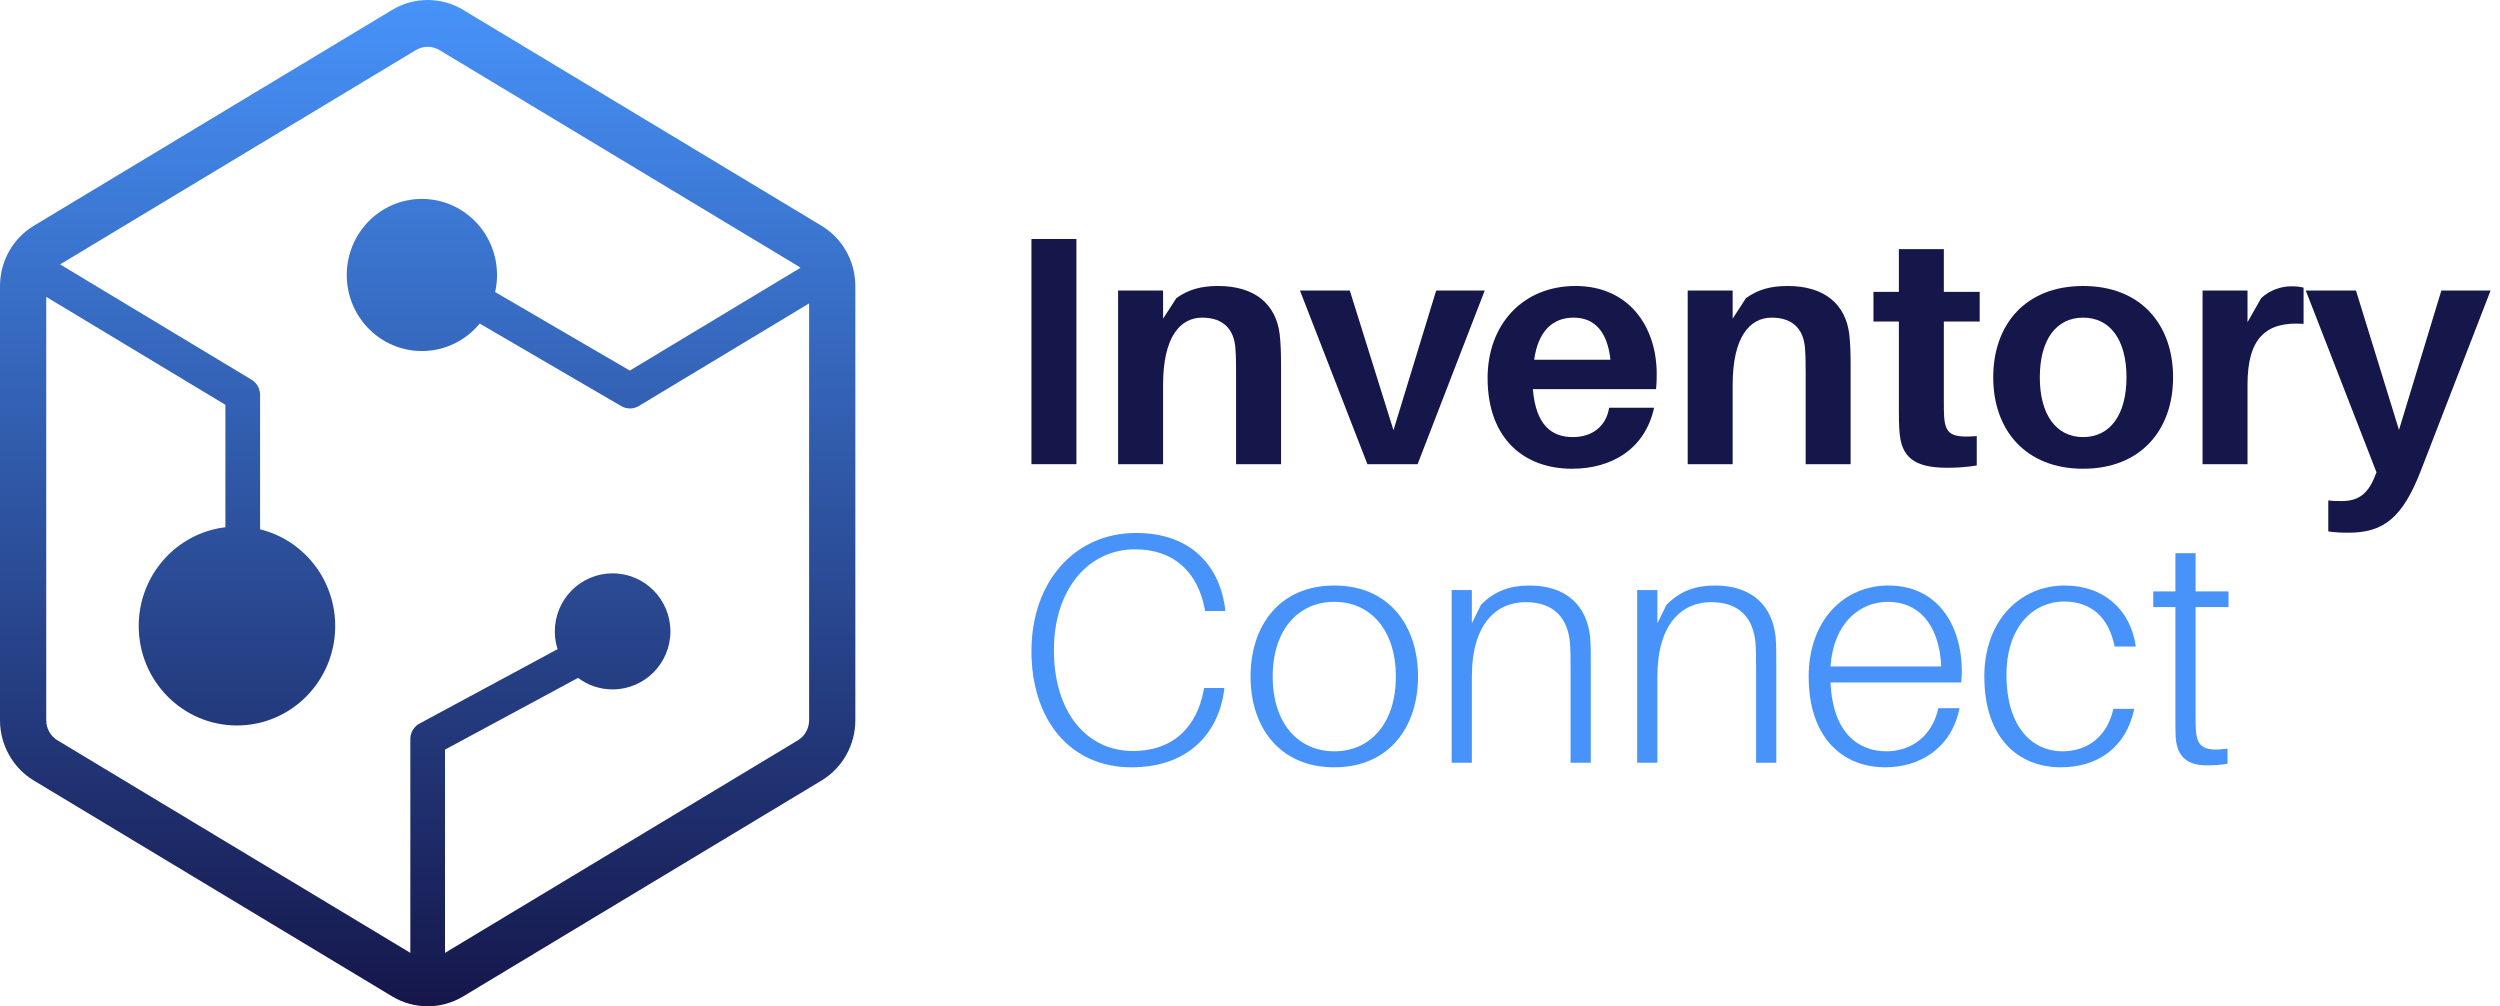 <svg width="159" height="64" viewBox="0 0 159 64" fill="none" xmlns="http://www.w3.org/2000/svg">
<path d="M68.46 29.522V15.2H65.6V29.522H68.46Z" fill="#15164A"/>
<path d="M81.391 21.282C81.163 19.351 79.816 18.189 77.474 18.189C76.417 18.189 75.609 18.396 74.821 18.957L73.972 20.265V18.48H71.112V29.522H73.972V24.478C73.972 21.406 75.07 20.202 76.459 20.202C77.847 20.202 78.49 20.991 78.572 22.153C78.614 22.714 78.614 23.233 78.614 23.689V29.522H81.474V23.295C81.474 22.402 81.453 21.842 81.391 21.282Z" fill="#15164A"/>
<path d="M94.428 18.48H91.34L88.625 27.363L85.848 18.48H82.678L86.967 29.522H90.159L94.428 18.48Z" fill="#15164A"/>
<path d="M105.366 23.772C105.366 20.763 103.584 18.189 100.206 18.189C96.828 18.189 94.611 20.659 94.611 24.042C94.611 27.924 96.953 29.812 99.978 29.812C102.569 29.812 104.641 28.505 105.201 25.931H102.341C102.154 27.114 101.263 27.799 100.04 27.799C98.714 27.799 97.678 27.073 97.491 24.748H105.325C105.366 24.374 105.366 24.042 105.366 23.772ZM100.082 20.202C101.45 20.202 102.237 21.136 102.424 22.88H97.574C97.823 21.053 98.755 20.202 100.082 20.202Z" fill="#15164A"/>
<path d="M117.617 21.282C117.389 19.351 116.042 18.189 113.7 18.189C112.643 18.189 111.835 18.396 111.047 18.957L110.197 20.265V18.48H107.338V29.522H110.197V24.478C110.197 21.406 111.296 20.202 112.684 20.202C114.073 20.202 114.715 20.991 114.798 22.153C114.84 22.714 114.84 23.233 114.84 23.689V29.522H117.699V23.295C117.699 22.402 117.679 21.842 117.617 21.282Z" fill="#15164A"/>
<path d="M123.628 20.451H125.908V18.562H123.628V15.844H120.768V18.562H119.152V20.451H120.768V25.889C120.768 26.512 120.768 26.989 120.81 27.488C120.934 29.044 121.701 29.75 123.836 29.75C124.478 29.75 125.079 29.709 125.721 29.605V27.737C124.126 27.861 123.732 27.612 123.649 26.533C123.628 26.242 123.628 25.931 123.628 25.557V20.451Z" fill="#15164A"/>
<path d="M132.488 18.189C128.82 18.189 126.769 20.638 126.769 24.001C126.769 27.342 128.82 29.812 132.488 29.812C136.156 29.812 138.208 27.342 138.208 24.001C138.208 20.638 136.156 18.189 132.488 18.189ZM132.488 27.799C130.768 27.799 129.732 26.367 129.732 24.001C129.732 21.614 130.768 20.202 132.488 20.202C134.208 20.202 135.245 21.614 135.245 24.001C135.245 26.367 134.208 27.799 132.488 27.799Z" fill="#15164A"/>
<path d="M145.699 18.21C145.077 18.21 144.351 18.459 143.813 18.957L142.942 20.493V18.48H140.082V29.522H142.942V24.457C142.942 21.489 144.124 20.431 146.507 20.597V18.293C146.258 18.23 146.03 18.21 145.699 18.21Z" fill="#15164A"/>
<path d="M158.4 18.48H155.27L152.576 27.342L149.841 18.48H146.649L151.146 30.041L151.001 30.393C150.545 31.494 149.903 31.867 148.929 31.867C148.639 31.867 148.369 31.867 148.079 31.826V33.797C148.494 33.86 148.846 33.88 149.364 33.88C151.602 33.88 152.804 32.926 153.965 29.937L158.4 18.48Z" fill="#15164A"/>
<path d="M72.252 33.897C68.335 33.897 65.6 37.011 65.6 41.411C65.6 45.77 68.045 48.8 71.962 48.8C75.609 48.8 77.474 46.6 77.847 43.964L77.868 43.756H76.583L76.542 43.964C76.106 46.164 74.697 47.762 72.045 47.762C69.143 47.762 67.029 45.334 67.029 41.349C67.029 37.446 69.247 34.935 72.19 34.935C74.739 34.935 76.169 36.471 76.604 38.65L76.645 38.858H77.93L77.909 38.65C77.536 35.931 75.692 33.897 72.252 33.897Z" fill="#4793FA"/>
<path d="M84.86 37.239C81.379 37.239 79.534 39.792 79.534 43.03C79.534 46.247 81.379 48.8 84.86 48.8C88.342 48.8 90.186 46.247 90.186 43.03C90.186 39.792 88.342 37.239 84.86 37.239ZM84.86 47.783C82.581 47.783 80.943 46.019 80.943 43.03C80.943 40.041 82.581 38.277 84.86 38.277C87.14 38.277 88.777 40.041 88.777 43.03C88.777 46.019 87.14 47.783 84.86 47.783Z" fill="#4793FA"/>
<path d="M101.133 40.518C100.925 38.505 99.599 37.239 97.278 37.239C96.055 37.239 95.081 37.571 94.19 38.464L93.61 39.647V37.529H92.325V48.509H93.61V43.051C93.61 39.626 95.206 38.297 97.029 38.297C98.874 38.297 99.703 39.356 99.848 40.85C99.889 41.411 99.889 41.888 99.889 42.511V48.509H101.174V42.366C101.174 41.473 101.174 41.079 101.133 40.518Z" fill="#4793FA"/>
<path d="M112.931 40.518C112.724 38.505 111.398 37.239 109.077 37.239C107.854 37.239 106.88 37.571 105.989 38.464L105.409 39.647V37.529H104.124V48.509H105.409V43.051C105.409 39.626 107.004 38.297 108.828 38.297C110.672 38.297 111.501 39.356 111.646 40.85C111.688 41.411 111.688 41.888 111.688 42.511V48.509H112.973V42.366C112.973 41.473 112.973 41.079 112.931 40.518Z" fill="#4793FA"/>
<path d="M124.771 42.718C124.771 39.688 123.176 37.239 120.109 37.239C117.228 37.239 115.031 39.501 115.031 43.03C115.031 46.89 117.166 48.8 119.901 48.8C122.098 48.8 124.108 47.596 124.626 45.043H123.279C122.886 46.849 121.518 47.783 119.984 47.783C118.202 47.783 116.565 46.641 116.42 43.403H124.73C124.771 43.071 124.771 42.864 124.771 42.718ZM120.067 38.277C121.912 38.277 123.321 39.563 123.466 42.386H116.42C116.606 39.647 118.264 38.277 120.067 38.277Z" fill="#4793FA"/>
<path d="M131.301 37.239C128.544 37.239 126.203 39.398 126.203 43.03C126.203 46.911 128.337 48.8 131.073 48.8C133.435 48.8 135.238 47.513 135.735 45.085H134.409C134.015 46.849 132.772 47.783 131.156 47.783C129.311 47.783 127.612 46.309 127.612 42.926C127.612 39.75 129.415 38.256 131.259 38.256C133.021 38.256 134.119 39.273 134.492 41.12H135.839C135.508 38.796 133.829 37.239 131.301 37.239Z" fill="#4793FA"/>
<path d="M139.64 38.609H141.733V37.612H139.64V35.184H138.355V37.612H136.946V38.609H138.355V45.52C138.355 46.143 138.355 46.558 138.375 46.932C138.479 48.136 139.122 48.675 140.344 48.675C140.779 48.675 141.235 48.655 141.671 48.572V47.617C140.199 47.804 139.743 47.534 139.66 46.475C139.64 46.185 139.64 45.956 139.64 45.5V38.609Z" fill="#4793FA"/>
<path fill-rule="evenodd" clip-rule="evenodd" d="M29.456 0.628C28.066 -0.209 26.334 -0.209 24.944 0.628L2.155 14.356C0.819 15.161 0 16.619 0 18.193V45.807C0 47.381 0.819 48.839 2.155 49.644L24.944 63.372C26.334 64.209 28.066 64.209 29.456 63.372L52.245 49.644C53.581 48.839 54.4 47.381 54.4 45.807V18.193C54.4 16.619 53.581 15.161 52.245 14.356L29.456 0.628ZM26.448 3.186C26.912 2.907 27.488 2.907 27.952 3.186L50.741 16.914C50.8 16.95 50.856 16.989 50.908 17.032L40.056 23.569L31.49 18.574C31.569 18.225 31.611 17.862 31.611 17.489C31.611 14.817 29.471 12.651 26.832 12.651C24.193 12.651 22.054 14.817 22.054 17.489C22.054 20.16 24.193 22.326 26.832 22.326C28.311 22.326 29.633 21.646 30.509 20.578L39.514 25.83C39.86 26.031 40.286 26.028 40.629 25.822L51.459 19.297V45.807C51.459 46.332 51.187 46.818 50.741 47.086L28.303 60.602V47.675L36.764 43.114C37.377 43.574 38.138 43.846 38.962 43.846C40.992 43.846 42.638 42.194 42.638 40.156C42.638 38.118 40.992 36.465 38.962 36.465C36.932 36.465 35.286 38.118 35.286 40.156C35.286 40.55 35.348 40.93 35.462 41.286L26.682 46.019C26.322 46.213 26.097 46.592 26.097 47.005V60.602L3.659 47.086C3.213 46.818 2.941 46.331 2.941 45.807V18.881L14.335 25.745V33.532C11.23 33.9 8.822 36.573 8.822 39.814C8.822 43.308 11.619 46.14 15.07 46.14C18.521 46.14 21.319 43.308 21.319 39.814C21.319 36.834 19.282 34.334 16.541 33.665V25.11C16.541 24.716 16.336 24.352 16.002 24.151L3.824 16.815L26.448 3.186Z" fill="url(#paint0_linear_1678_153)"/>
<defs>
<linearGradient id="paint0_linear_1678_153" x1="27.2" y1="0" x2="27.2" y2="64" gradientUnits="userSpaceOnUse">
<stop stop-color="#4793FA"/>
<stop offset="1" stop-color="#15164A"/>
</linearGradient>
</defs>
</svg>
